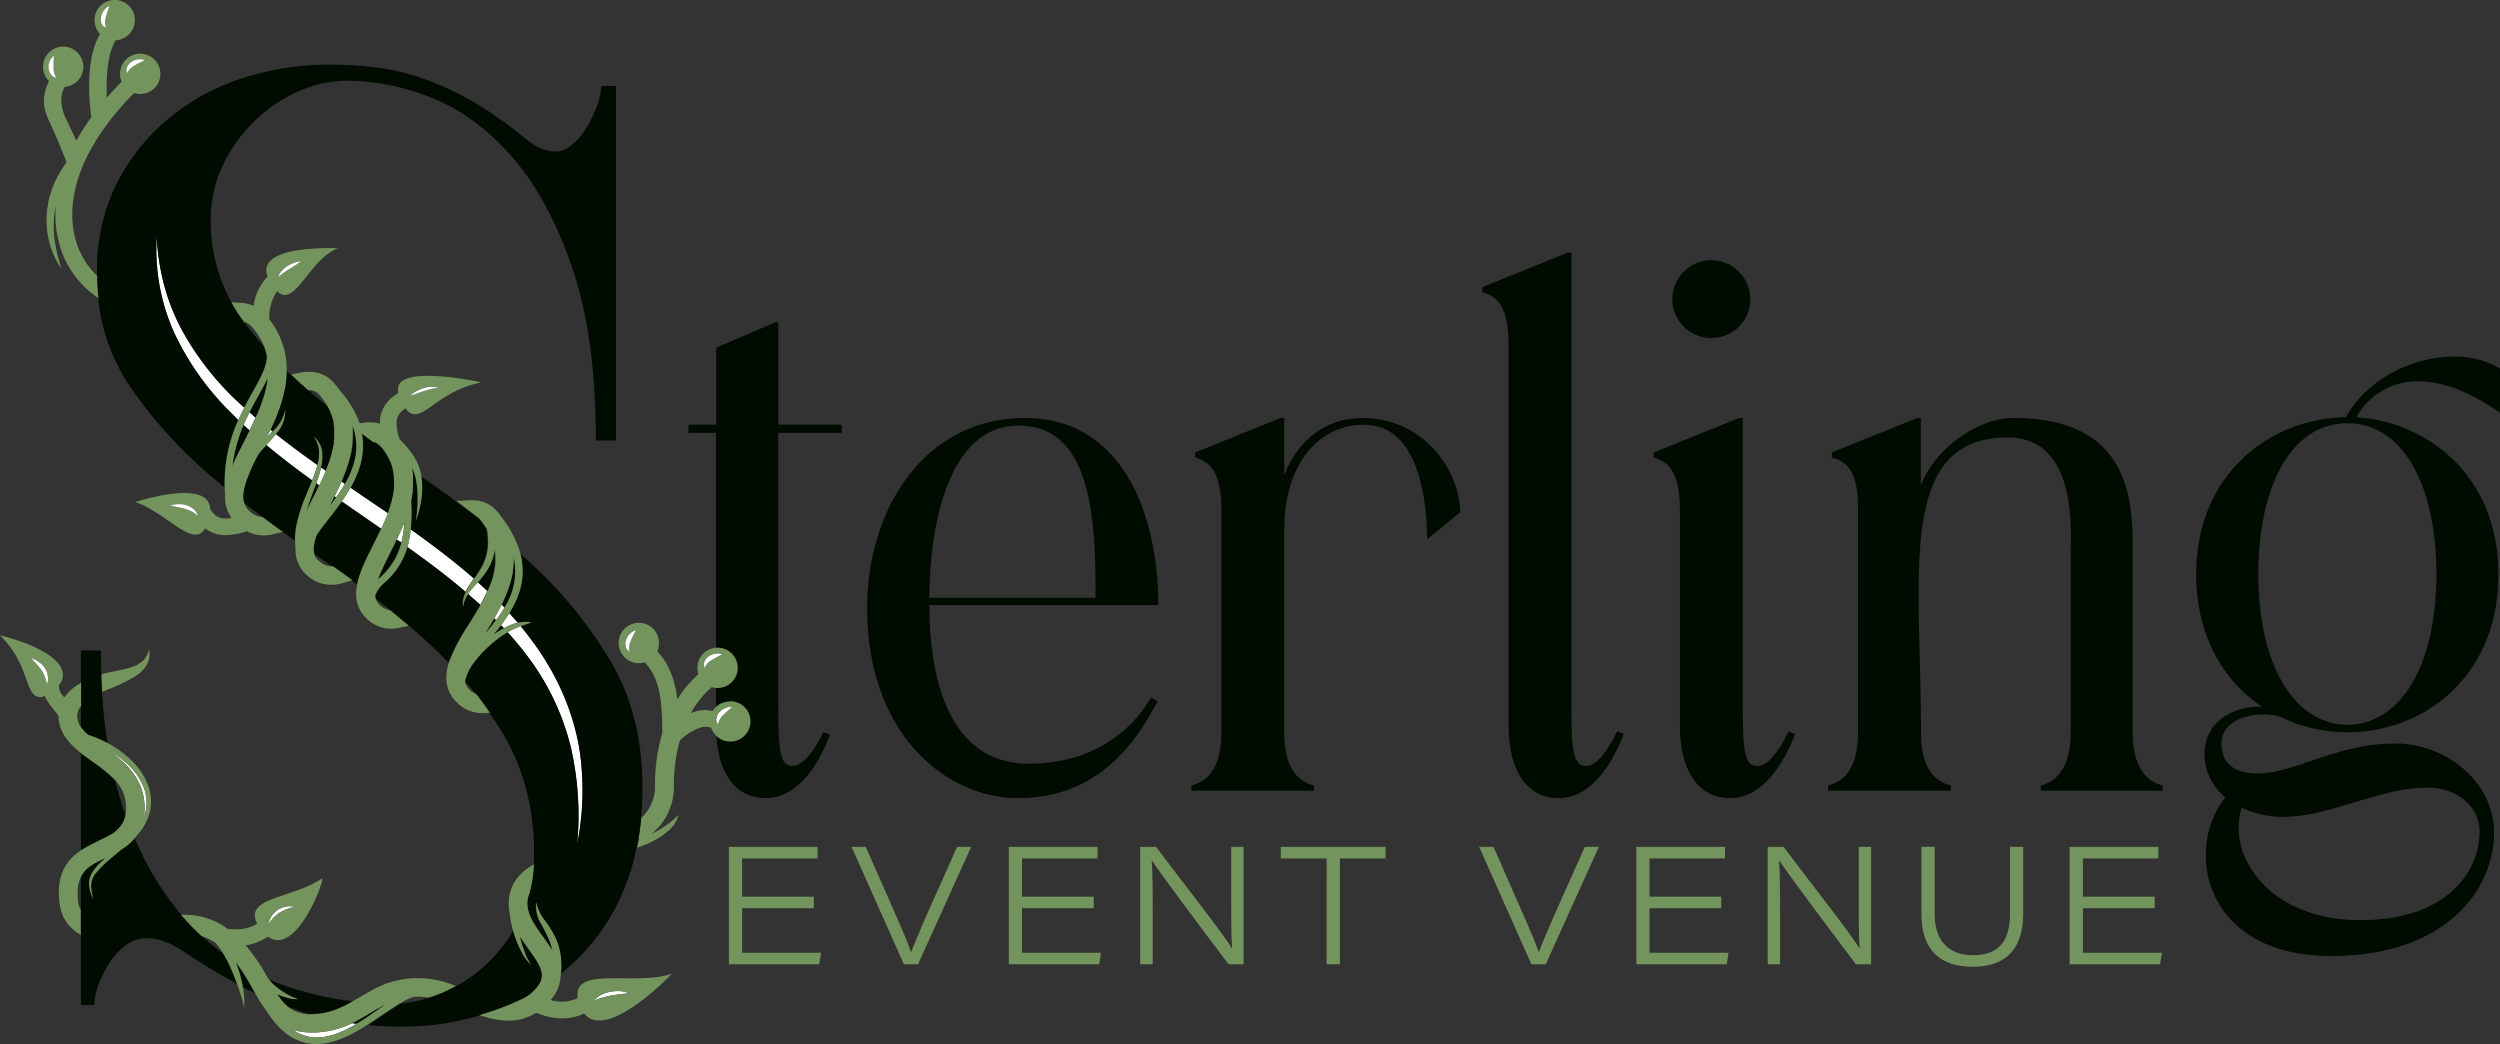 <svg xmlns="http://www.w3.org/2000/svg" viewBox="0 0 606.39 253.31"><rect x="0" y="0" width="606.39" height="253.31" fill="#333333" stroke="none"/><defs><style>.cls-1{fill:#000c00;}.cls-2{fill:#74945d;}.cls-3{fill:#fff;}</style></defs><g id="Layer_2" data-name="Layer 2"><g id="work"><path class="cls-1" d="M185.69,193.59c-7.62,0-12-6.53-12-17.42V105H167v-2h6.72V84.33l14.34-6.17h.72V103H204.2v2H188.77v65.52c0,11.62.37,15.25,3.45,15.25,3.82,0,7.45-8.17,7.45-8.17l1.63.55C199.3,183.79,194.22,193.59,185.69,193.59Z"/><path class="cls-1" d="M247,193.59c-17.79,0-36.67-15.79-36.67-46.1,0-24.14,14-46.1,38.3-46.1,23.78,0,32.31,23.59,32.31,45.37H225.44c0,19.42,5.44,38.48,24.14,38.48,16.51,0,25.59-9.07,29.58-16a6.64,6.64,0,0,1,1.64.91C277.35,176,269,193.59,247,193.59ZM225.44,145h40.29c0-17.24-.36-41.93-18.69-41.75C230,103.2,225.44,127.71,225.44,145Z"/><path class="cls-1" d="M318.73,190.51v1.27H289v-1.27c4.54-1.09,7.26-5.08,7.26-12.89V123.9c0-7.81-1.81-11.8-6.35-12.89v-1.27l20.69-8.35h.91v13.79c3.26-8.35,10-13.79,18.87-13.79,15.43,0,23.78,13.25,23.78,22.87-1.27,1.09-8,6.53-8,6.53,0-6-.9-27.77-15.24-27.77-11.8,0-19.42,10.53-19.42,25.23v49.37C311.47,185.43,314.19,189.42,318.73,190.51Z"/><path class="cls-1" d="M378.07,193.59c-7.62,0-12.16-6.53-12.16-17.6V83.78c0-7.8-1.81-11.79-6.35-12.88V69.63l20.69-8.35h.91V170.36c0,11.8.36,15.43,3.63,15.43,3.63,0,7.44-8.35,7.44-8.35l1.63.54C391.69,183.79,386.6,193.59,378.07,193.59Z"/><path class="cls-1" d="M419.63,193.59c-7.62,0-12.16-6.53-12.16-17.6V123.9c0-7.81-1.81-11.8-6.35-12.89v-1.27l20.69-8.35h.91v69c0,11.8.36,15.43,3.63,15.43,3.63,0,7.44-8.35,7.44-8.35l1.63.54C433.25,183.79,428.17,193.59,419.63,193.59ZM415.28,82a9.44,9.44,0,1,1,9.25-9.44A9.37,9.37,0,0,1,415.28,82Z"/><path class="cls-1" d="M473.17,190.51v1.27H443.41v-1.27c4.53-1.09,7.26-5.08,7.26-12.89V123.35c0-7.8-1.82-11.25-6.36-12.34v-1.27l20.7-8.35h.9v16.33c3.09-8.35,13.25-16.33,22.51-16.33,26.86,0,28.86,18,28.86,30.67v45.56c0,7.81,2.9,11.8,7.26,12.89v1.27H495v-1.27c4.36-1.09,7.26-5.08,7.26-12.89v-43.2c0-5.26,1.82-28.31-15.24-28.31-27.23,0-21.06,33.57-21.06,71.51C465.91,185.43,468.64,189.42,473.17,190.51Z"/><path class="cls-1" d="M565.37,231.89c-30.67,0-35.75-25.77-25.59-38.48a13.67,13.67,0,0,1-5.08-10.53c0-7.26,6.35-11.79,14-11.43-9.25-6.17-16-17.06-16-32.13,0-24.86,18.51-37.93,36.3-38.11,5.27-9.44,16.34-14.7,26.14-14.7a20.76,20.76,0,0,1,11.25,2.9v10.71c-8-5.63-14.52-7.62-19.6-7.62a16.87,16.87,0,0,0-15.25,8.71C588.79,102.3,606,115.36,606,139.32c0,24.87-18.15,38.3-36.66,38.3A36.6,36.6,0,0,1,553,173.81c-4.9-1.45-14.16,0-14.16,6.53,0,5.45,3.81,7.26,8.9,7.26,8.71,0,19.05-7.26,33.21-7.26,12.71,0,24,9.62,24,21.6C604.94,215.92,593.14,231.89,565.37,231.89Zm7.08-8.71c21.42,0,29-12,29-21.6,0-5.08-4.54-10.53-12.7-10.53-11.62,0-23.6,7.08-35,7.08a24.22,24.22,0,0,1-10-2.18C540,207,549.94,223.18,572.45,223.18Zm-3.08-47.37c13.43-.19,21.59-15.07,21.59-36.49s-8-36.66-21.59-36.66-21.6,15.25-21.6,36.66S556.12,175.62,569.37,175.81Z"/><path class="cls-2" d="M197.39,220.29H180v10.8h19.15l-.44,2.8H176.8V205.41h21.51v2.8H180v9.28h17.39Z"/><path class="cls-2" d="M219.24,233.89l-12.68-28.48H210l6.88,15.64c2.56,5.76,3.56,8.32,4.08,9.84h.08c.44-1.32,2-4.88,3.68-8.84l7.44-16.64h3.4l-12.88,28.48Z"/><path class="cls-2" d="M265.29,220.29h-17.4v10.8h19.16l-.44,2.8H244.69V205.41h21.52v2.8H247.89v9.28h17.4Z"/><path class="cls-2" d="M276.56,233.89V205.41h3.84c6,8,16.8,21.72,18.36,24.56h.08c-.24-3.92-.2-8.2-.2-12.8V205.41h3v28.48H298c-4.64-6.08-16.4-21.8-18.56-25.12h-.08c.24,3.68.24,7.72.24,12.76v12.36Z"/><path class="cls-2" d="M321.78,208.21H310.66v-2.8h25.43v2.8H325v25.68h-3.23Z"/><path class="cls-2" d="M371.45,233.89l-12.67-28.48h3.48l6.87,15.64c2.56,5.76,3.56,8.32,4.08,9.84h.08c.44-1.32,2-4.88,3.68-8.84l7.44-16.64h3.4l-12.88,28.48Z"/><path class="cls-2" d="M417.5,220.29H400.1v10.8h19.16l-.44,2.8H396.9V205.41h21.52v2.8H400.1v9.28h17.4Z"/><path class="cls-2" d="M428.77,233.89V205.41h3.84c6,8,16.8,21.72,18.36,24.56h.08c-.24-3.92-.2-8.2-.2-12.8V205.41h3v28.48h-3.68c-4.64-6.08-16.4-21.8-18.56-25.12h-.08c.24,3.68.24,7.72.24,12.76v12.36Z"/><path class="cls-2" d="M469.26,205.41v16.2c0,7.88,4.72,10.08,9.28,10.08,5.64,0,9-2.72,9-10.08v-16.2h3.2v16.08c0,9.44-4.84,13-12.32,13s-12.36-3.76-12.36-12.64V205.41Z"/><path class="cls-2" d="M522.62,220.29h-17.4v10.8h19.16l-.44,2.8H502V205.41h21.52v2.8H505.22v9.28h17.4Z"/><path class="cls-3" d="M95,121.77c-.06.23-.13.46-.2.69C94.9,122.23,95,122,95,121.77Z"/><path class="cls-3" d="M95.4,120.2c0,.19-.09.38-.13.57C95.31,120.58,95.37,120.39,95.4,120.2Z"/><path class="cls-3" d="M122.38,147.39c-.24-.25-.47-.5-.71-.74-.56,1.13-1.16,2.23-1.78,3.3l.44.45A30.68,30.68,0,0,0,122.38,147.39Z"/><path class="cls-3" d="M23.86,72.17c-.05-.44-.09-.88-.13-1.32-.06-.78-.11-1.58-.15-2.38,0,.8.09,1.6.15,2.38C23.77,71.29,23.81,71.73,23.86,72.17Z"/><path class="cls-3" d="M44.06,79.94a51.63,51.63,0,0,1-4.27-10.86A57.67,57.67,0,0,1,38,57.42a51.15,51.15,0,0,0,.73,11.9A50.3,50.3,0,0,0,42.31,80.8a67.59,67.59,0,0,0,14,19.58c.5.5,1,1,1.52,1.48.46-1,.94-2,1.43-3-.26-.24-.53-.47-.78-.71A69.62,69.62,0,0,1,44.06,79.94Z"/><path class="cls-3" d="M62,101.3,60.52,100c-.5,1-1,2-1.44,3.07.48.44,1,.89,1.44,1.33C61,103.39,61.52,102.35,62,101.3Z"/><path class="cls-3" d="M94.12,124.52,85,118.32c-.65,1.14-1.37,2.24-2.1,3.28,3.21,2.22,6.43,4.43,9.61,6.65C93.11,127,93.65,125.77,94.12,124.52Z"/><path class="cls-3" d="M97.33,131.62a25,25,0,0,0,.7-4.38l-.13-.09c-.52,1.28-1.09,2.53-1.67,3.74l0,0Z"/><path class="cls-3" d="M124.65,135.2c0,.11,0,.22,0,.33v-.33Z"/><path class="cls-3" d="M92.24,139.14c.32-.76.69-1.57,1.1-2.43C92.93,137.57,92.56,138.38,92.24,139.14Z"/><path class="cls-3" d="M81.16,120.39l.37.26c.75-1.05,1.47-2.14,2.12-3.26l-.83-.56C82.29,118.05,81.73,119.24,81.16,120.39Z"/><path class="cls-3" d="M92.5,128.29c-.58,1.23-1.19,2.45-1.8,3.67C91.31,130.74,91.92,129.52,92.5,128.29Z"/><path class="cls-3" d="M94.55,123.35l-.27.75Z"/><path class="cls-3" d="M120,133.52a14.56,14.56,0,0,1,.15,1.85A14.56,14.56,0,0,0,120,133.52Z"/><path class="cls-3" d="M122.22,152.37c.24-.13.48-.26.73-.38.46-.21.94-.39,1.4-.59a12.17,12.17,0,0,1,1.3-.4c-.68-.79-1.37-1.57-2.08-2.34-.64,1-1.33,2-2.06,3C121.75,151.88,122,152.12,122.22,152.37Z"/><path class="cls-3" d="M118.23,143.28q-1.14-1.08-2.31-2.13l-1.26,1.44a13.16,13.16,0,0,0-1.15,1.46c1,.87,2,1.75,3,2.64C117.14,145.56,117.72,144.42,118.23,143.28Z"/><path class="cls-3" d="M120.09,136.51a17.29,17.29,0,0,1-.25,1.88A17.29,17.29,0,0,0,120.09,136.51Z"/><polygon class="cls-3" points="118.85 172.93 118.73 172.76 118.85 172.93 118.85 172.93"/><path class="cls-3" d="M118.73,172.76c-1-1.47-2.09-2.95-3.21-4.39l0,0,0,0C116.64,169.81,117.72,171.29,118.73,172.76Z"/><path class="cls-3" d="M123.09,153.34a80.07,80.07,0,0,1,5.76,7.1,60.13,60.13,0,0,1,9.64,21A74,74,0,0,1,140,204.84a66.39,66.39,0,0,0,.45-23.82,59.25,59.25,0,0,0-3.33-11.62,62.38,62.38,0,0,0-5.66-10.72,71.62,71.62,0,0,0-5.09-6.86,26.57,26.57,0,0,0-2.83,1.27Z"/><path class="cls-3" d="M66.87,105.29c-.72.93-1.51,1.8-2.28,2.65,3.6,3,7.33,5.85,11.12,8.58A32.81,32.81,0,0,0,76.94,113c0-.07,0-.13,0-.2l-.13-.09Q71.74,109.13,66.87,105.29Z"/><path class="cls-3" d="M65.57,104.26c-.29.63-.59,1.25-.89,1.87.48-.48.94-1,1.4-1.46l-.51-.4Z"/><path class="cls-3" d="M98.81,132.67c4.86,3.46,9.61,7,14.1,10.86l0,0a15.26,15.26,0,0,1,.89-1.58c.38-.57.77-1.12,1.15-1.66-4.91-4.28-10.1-8.18-15.36-11.94A24.61,24.61,0,0,1,98.81,132.67Z"/><path class="cls-3" d="M76.72,117.25l.73.53c.57-1.17,1.11-2.35,1.61-3.55l-1.18-.82A32.77,32.77,0,0,1,76.72,117.25Z"/><path class="cls-3" d="M91,144.69a2.4,2.4,0,0,1,0-.28h0A2.4,2.4,0,0,0,91,144.69Z"/><path class="cls-3" d="M74.8,94.79c-1.38-1.2-2.75-2.45-4-3.68,1.29,1.23,2.64,2.46,4,3.67Z"/><path class="cls-3" d="M24.63,164.41v0c0,.8.07,1.59.11,2.37,0-.78-.08-1.57-.11-2.37Z"/><path class="cls-3" d="M24.77,186.39l-.15-.12-.39-.29c.26.19.51.38.75.58Z"/><path class="cls-3" d="M26.13,187.5l-.45-.38.69.59Z"/><path class="cls-3" d="M34.9,198.2c.12-.31.22-.62.31-.94a10.07,10.07,0,0,0-.3-6.14,14.87,14.87,0,0,0-3.42-5.24,21.58,21.58,0,0,0-4.83-3.66c4.1,3,8.41,7,8.41,13.75A14.13,14.13,0,0,1,34.9,198.2Z"/><path class="cls-3" d="M75.67,250.44a15.6,15.6,0,0,1-4.64-.65,10.28,10.28,0,0,0,3.48,1.58c4,.94,8.07-.71,12-3.05l-1.13-.13A21.67,21.67,0,0,1,75.67,250.44Z"/><path class="cls-2" d="M24.63,164.45c0,.8.07,1.59.11,2.37,0,.32,0,.64.05,1l1.47-.63A39.5,39.5,0,0,0,32.87,164a8.22,8.22,0,0,0,2.77-2.82,5.18,5.18,0,0,0,.52-3.72,5.31,5.31,0,0,1-1.6,2.9,7.81,7.81,0,0,1-2.77,1.49c-2.07.67-4.36,1-6.72,1.55l-.47.12,0,.88Z"/><path class="cls-2" d="M177,170.15a4.88,4.88,0,0,0-4.14,2.31l-1.06-.18a8,8,0,0,0-4.25.73,22.08,22.08,0,0,1,5.1-6.34,5,5,0,0,0,1.4.2,4.89,4.89,0,1,0-4.89-4.89,4.71,4.71,0,0,0,.26,1.55,26,26,0,0,0-5.12,6.12c-.63-5.13-2.13-8.67-4.88-11.68a4.8,4.8,0,0,0,.42-2,4.89,4.89,0,1,0-4.89,4.88,4.8,4.8,0,0,0,1.43-.21c3.55,3.82,4.22,8.66,4.27,17.15a44.5,44.5,0,0,0-1.78,12.78,10.25,10.25,0,0,1-3.13,7.65l-.21.2h0c0,.06,0,.11,0,.16v0c0,.48-.09,1-.14,1.42-.12,1-.26,2-.42,3,0,.07,0,.13,0,.2-.06.38-.12.76-.19,1.13l0,.17c-.07.36-.16.71-.23,1.07l.49-.14a22.33,22.33,0,0,0,3.89-1.69,16.46,16.46,0,0,0,3.46-2.48,7.39,7.39,0,0,0,2.19-3.63,18.86,18.86,0,0,1-3.06,2.59,22.8,22.8,0,0,1-3.39,2l-.12.05a14.54,14.54,0,0,0,5.44-11.73,39.42,39.42,0,0,1,1.46-10.94,13,13,0,0,1,5-3.13,4.28,4.28,0,0,1,2.22-.06l.36.08a4.89,4.89,0,1,0,4.64-6.4Zm-6.08-9.81a3,3,0,0,1,1.14-1.24,3.83,3.83,0,0,1,1.51-.55,2.89,2.89,0,0,1,1.59.18l-1.32.68c-.41.22-.8.43-1.17.66a4.35,4.35,0,0,0-1.8,1.91A1.93,1.93,0,0,1,170.93,160.34Zm-17.38-6.17c-.2.42-.39.82-.55,1.22a4.35,4.35,0,0,0-.34,2.6,1.91,1.91,0,0,1-.92-1.36,3,3,0,0,1,.19-1.67,3.75,3.75,0,0,1,.91-1.33,2.82,2.82,0,0,1,1.38-.79Zm22.84,18.35a12.35,12.35,0,0,0-1,.93,4.16,4.16,0,0,0-1.28,2.29,1.9,1.9,0,0,1-.35-1.61,2.93,2.93,0,0,1,.79-1.48,3.86,3.86,0,0,1,1.34-.9,2.84,2.84,0,0,1,1.58-.21Z"/><path class="cls-1" d="M67.76,239.92a20.41,20.41,0,0,0,2.15,1.34,14,14,0,0,0,2.39,1,8.61,8.61,0,0,1-2.66-.31,12.57,12.57,0,0,1-2.42-.89.83.83,0,0,0,.08.12c.16.25.32.49.49.72a11.37,11.37,0,0,0,2.11,2.29c1.22.45,2.45.91,3.74,1.35.4.14.81.26,1.21.38h0c.26,0,.52,0,.79,0a17.12,17.12,0,0,0,7.18-1.54,5.45,5.45,0,0,0,.55-.25c.19-.08.37-.18.55-.27.6-.3,1.19-.62,1.78-1h0a74.34,74.34,0,0,1-18.25-4.37c-.72-.27-1.42-.57-2.12-.87a7.57,7.57,0,0,0,.53.62A14.47,14.47,0,0,0,67.76,239.92Z"/><path class="cls-1" d="M116.55,246.14l1.71-.55.65-.21c1.19-.37,2.35-.8,3.5-1.24,1-.37,1.88-.77,2.8-1.19h0l.71-.34h0c.6-.28,1.2-.57,1.78-.87l.34-.22.34-.25.45-.37.1-.08c.18-.16.36-.33.57-.54,3.24-3.23,2.25-5.27-1.38-10.26l0,0c-.65-.91-1.33-1.88-2-2.89a30.38,30.38,0,0,0,1,3.31,13.09,13.09,0,0,0,1.79,3.61,10.76,10.76,0,0,1-2.46-3.32,26.4,26.4,0,0,1-1.61-3.84c-.12-.38-.24-.76-.35-1.14a37.26,37.26,0,0,1-6,7.66,36.64,36.64,0,0,1-7.84,5.78l-.15.08h0c-.41.22-.82.44-1.24.64-.7.34-1.4.66-2.12,1-.36.15-.72.28-1.08.42-.61.23-1.22.44-1.82.63l-.28.08a31.6,31.6,0,0,1-6.77,1.35c-1.3.79-2.7,1.75-4.14,2.75-1.19.82-2.43,1.69-3.73,2.52,2.71.23,5.56.36,8.57.36a64.49,64.49,0,0,0,18.49-2.74h0l.22-.07Z"/><path class="cls-1" d="M93.34,243.75l-.22.1-.94.51-.37.21L91,245l-1.22.72-.73.43-.73.43c-.58.33-1.18.67-1.79,1-.37.21-.75.4-1.14.58l1.13.13c1.89-1.12,3.74-2.4,5.51-3.63l1.46-1Z"/><path class="cls-1" d="M21.6,205.1l.12-.07.93-.47.13-.07,1-.5.88-.43c.42-.2.82-.4,1.21-.61l.32-.17a8.4,8.4,0,0,0,3.57-3.19c.1-.2.2-.41.29-.63a7.27,7.27,0,0,0,.37-1.36h0c-.15-.4-.3-.79-.44-1.2-.77-2.26-1.44-4.65-2.05-7.1a16,16,0,0,0-1.15-1.18l-.44-.4-.69-.59-.22-.18c-.15-.13-.32-.26-.48-.38s-.49-.39-.75-.58-.59-.45-.9-.66l-1-.71,0,0-.74-.54-.74-.54c-.41-.3-.8-.6-1.19-.9h0v23.66h0A18.7,18.7,0,0,1,21.6,205.1Z"/><path class="cls-1" d="M60.82,239l-.48-.84-.38-.64c-.38-.64-.79-1.29-1.22-1.94l-.49-.72,0,0-.47-.66c-.16-.21-.32-.42-.49-.62a31.29,31.29,0,0,1,1.57,5.33c0,.19.06.38.1.57.95.49,1.93,1,2.95,1.44l-.43-.77Z"/><path class="cls-1" d="M54.2,231.35A56.7,56.7,0,0,1,48.92,227l-.23-.21c-.48-.44-.95-.89-1.41-1.36-.74-.74-1.47-1.5-2.18-2.29l-.17-.19-.9-1-.11-.13a71.72,71.72,0,0,1-11.24-18.51,13.46,13.46,0,0,1-3.3,2.8c-.59.48-1.18,1-1.75,1.48A30.57,30.57,0,0,0,23,212.06a5.07,5.07,0,0,0-.91,2.91,12.26,12.26,0,0,0,.58,3.18A9.52,9.52,0,0,1,21.64,215a5,5,0,0,1,.07-1.73,5.88,5.88,0,0,1,.66-1.62,11.89,11.89,0,0,1,2.18-2.59c.36-.35.74-.68,1.11-1l-.66.32c-.49.24-1,.47-1.41.71A12.41,12.41,0,0,0,21,210.81a6.17,6.17,0,0,0-1.14,1.31,3,3,0,0,0-.23.38v31.26h3.25A14.51,14.51,0,0,1,24,238.57a27.8,27.8,0,0,1,2.76-5.35,15.49,15.49,0,0,1,3.89-4.05,8.25,8.25,0,0,1,4.87-1.62c2.81,0,5.88,1.13,9.24,3.4s7.35,4.7,12,7.29l.73.4c-.56-1.56-1.18-3.1-1.87-4.59Q55,232.66,54.2,231.35Z"/><path class="cls-1" d="M74.23,120.1c.49-1.2,1-2.38,1.48-3.58-3.79-2.73-7.52-5.57-11.12-8.58-.32.36-.64.71-1,1.07l-1,1.2-.39.78c-.34.7-.66,1.37-1,2-.39.83-.73,1.62-1,2.38-.09.22-.18.44-.26.66a15.46,15.46,0,0,0-.94,3.5c0,.22,0,.44-.05.65a5.26,5.26,0,0,0,.21,1.76q2.13,1.68,4.33,3.35c1.63,1.23,3.28,2.46,5,3.67,1,.72,2,1.43,3,2.14a18.35,18.35,0,0,1,.32-3.56A38.87,38.87,0,0,1,74.23,120.1Z"/><path class="cls-1" d="M75.51,120.6c-.4,1.14-.8,2.28-1.15,3.42.51-1.08,1.06-2.16,1.62-3.27h0c.49-1,1-2,1.47-3h0l-.73-.53C76.33,118.38,75.9,119.49,75.51,120.6Z"/><path class="cls-1" d="M69.43,92c-.06.53-.13,1-.22,1.58a.07.07,0,0,1,0,0c-.09.55-.21,1.09-.34,1.64l-.09.39c-.13.52-.27,1-.42,1.54a.14.14,0,0,0,0,.07c-.17.54-.35,1.08-.54,1.61l-.12.35c-.19.51-.38,1-.58,1.52l0,.06c-.22.54-.44,1.07-.67,1.6-.05.1-.09.19-.13.29-.23.51-.46,1-.7,1.53h0l.51.4.5-.51a9.29,9.29,0,0,0,2.53-4.76,7.84,7.84,0,0,1-1.81,5.33l-.43.56q4.86,3.84,10,7.41l.13.09a10.91,10.91,0,0,0,.4-3.44,6.35,6.35,0,0,0-1.32-3.43,5.58,5.58,0,0,1,2,3.33,10.23,10.23,0,0,1-.18,4,1.21,1.21,0,0,1-.05.18l1.18.82h0l.27-.69c.07-.17.13-.35.2-.53l.24-.64.3-.91c.07-.21.13-.42.2-.64s.14-.49.2-.74.09-.35.14-.52.13-.6.19-.91l.09-.43c.06-.35.11-.7.15-1,0-.14,0-.29,0-.43,0-.31,0-.62.07-.92,0-.11,0-.22,0-.33,0-.4,0-.8,0-1.19l0-.34q0-.48-.12-1c0-.11,0-.22,0-.33a10.56,10.56,0,0,0-.28-1.21c0-.07,0-.14-.07-.22-.1-.34-.22-.68-.35-1l-.13-.33c-.18-.4-.36-.8-.58-1.2h0c-.39-.3-.79-.61-1.17-.92-1.21-1-2.38-2-3.53-3h0l0,0h0c-1.39-1.21-2.74-2.44-4-3.67L70.62,91l-1.05-1h0c0,.56,0,1.11-.1,1.66C69.46,91.75,69.44,91.89,69.43,92Z"/><path class="cls-1" d="M62,101.26c.18-.39.35-.79.51-1.18l.18-.43c.12-.3.24-.59.35-.88l.18-.45c.14-.37.27-.75.4-1.13l.06-.16c.14-.42.27-.84.4-1.26l.11-.41q.14-.47.24-.93c0-.14.07-.27.1-.41.09-.41.17-.82.24-1.22,0,0,0-.06,0-.08,0-.32.09-.64.13-1-.62,1.28-1.36,2.63-2.16,4.07s-1.51,2.7-2.25,4.18L62,101.3Z"/><path class="cls-1" d="M60.52,104.42h0c-.49-.44-1-.89-1.44-1.33A35.5,35.5,0,0,0,56.39,113c.64-1.5,1.38-3,2.16-4.61.25-.5.51-1,.76-1.51C59.71,106.05,60.12,105.24,60.52,104.42Z"/><path class="cls-1" d="M56.27,100.38a67.59,67.59,0,0,1-14-19.58,50.3,50.3,0,0,1-3.59-11.48A51.15,51.15,0,0,1,38,57.42a57.67,57.67,0,0,0,1.8,11.66,51.63,51.63,0,0,0,4.27,10.86A69.62,69.62,0,0,0,58.44,98.15c.25.24.52.47.78.71.7-1.38,1.41-2.66,2.08-3.84,2-3.51,3.5-6.29,3.41-8.78,0-.14-.06-.29-.1-.44s-.06-.25-.1-.37c-.12-.43-.25-.85-.41-1.27,0,0,0,0,0,0-1.74-2-3.37-4-4.86-6h0l-.33-.45c-.51-.71-1-1.43-1.47-2.15s-.9-1.47-1.31-2.22a40.46,40.46,0,0,1-5-20A30.36,30.36,0,0,1,53.86,40.5,37.06,37.06,0,0,1,72,22.33a29.68,29.68,0,0,1,12.48-2.75,55.51,55.51,0,0,1,20,4.05Q115,27.7,123.93,37.74T138.7,64.67q5.84,16.88,5.84,42.18h4.87v-86h-3.57a14.5,14.5,0,0,1-1,4.7,28.38,28.38,0,0,1-2.43,5.2A16.71,16.71,0,0,1,138.86,35a6.4,6.4,0,0,1-4.06,1.78c-2.38,0-4.86-1.08-7.46-3.25a115.32,115.32,0,0,0-10-7.3,73.22,73.22,0,0,0-15.09-7.29Q93.28,15.69,80,15.69a67.87,67.87,0,0,0-21.58,3.4,53.66,53.66,0,0,0-18,10.05A49.5,49.5,0,0,0,28.07,45,46.87,46.87,0,0,0,23.53,66c0,.32,0,.64,0,1v.17c0,.46,0,.92,0,1.38,0,.8.09,1.6.15,2.38,0,.44.08.88.13,1.32,0,0,0,.11,0,.16a46.12,46.12,0,0,0,7.43,20.9,108.84,108.84,0,0,0,19.63,21.89c1.17,1,2.37,2,3.56,3a37.08,37.08,0,0,1,3.29-16.27C57.28,101.37,56.77,100.88,56.27,100.38Z"/><path class="cls-1" d="M90.69,132h0c.61-1.22,1.22-2.44,1.8-3.67l0,0c-3.18-2.22-6.4-4.43-9.61-6.65-1,1.44-2.08,2.79-3,4-1.24,1.58-2.29,2.94-3.06,4.13q-.19.54-.33,1.05l-.09.35a9.76,9.76,0,0,0-.21,1,6.53,6.53,0,0,0-.07,1.23,4.09,4.09,0,0,0,.15,1l.32.21q2.07,1.38,4.09,2.81,2.37,1.66,4.7,3.39l1.34,1a20.4,20.4,0,0,1,1.07-3.55C88.55,136.2,89.61,134.11,90.69,132Z"/><path class="cls-1" d="M80,122.68c.51-.66,1-1.34,1.51-2l-.37-.26C80.78,121.17,80.39,121.94,80,122.68Z"/><path class="cls-1" d="M94.28,124.1l.27-.75c.1-.3.19-.59.28-.89s.14-.46.2-.69.17-.66.24-1c0-.19.1-.38.13-.57a14.36,14.36,0,0,0,.24-1.58v-.08c0-.3,0-.59.07-.89v-.07c0-.32,0-.64,0-1h0c0-.3,0-.59-.06-.89a1.1,1.1,0,0,0,0-.18c0-.27-.06-.53-.11-.8,0,0,0-.07,0-.11-.06-.3-.12-.6-.2-.9,0,0,0-.11,0-.16-.06-.24-.14-.48-.22-.72a2.25,2.25,0,0,0-.08-.24c-.09-.25-.19-.51-.3-.77,0,0,0-.07-.05-.1-.13-.29-.27-.58-.42-.86l-.13-.23c-.12-.21-.25-.43-.39-.65l-.16-.25c-.18-.28-.38-.56-.6-.85h0l-2.35-1.72h0c-.93-.68-1.85-1.37-2.77-2.06.92,4.92-.58,9.34-2.79,13.2l9.11,6.2Z"/><path class="cls-1" d="M85.61,103.46c0,.33,0,.66.06,1h0c0,.48,0,1,0,1.45,0,.14,0,.29,0,.43,0,.36,0,.71-.09,1.06,0,.14,0,.29,0,.43-.06.42-.12.85-.2,1.26l0,.17c-.09.49-.2,1-.32,1.46,0,.09,0,.17-.07.25-.1.41-.22.82-.34,1.22l-.09.29q-.21.68-.45,1.35v0q-.54,1.52-1.17,3l.83.56c2.38-4.11,3.75-8.7,2.06-13.87Z"/><path class="cls-1" d="M97.33,131.62l-1.08-.77,0,0-.74,1.5-.06.13L94.69,134l-.47.94c-.31.62-.6,1.22-.88,1.79-.41.86-.78,1.67-1.1,2.43-.2.48-.38.94-.54,1.39l.53-.53A16.48,16.48,0,0,0,97.33,131.62Z"/><path class="cls-1" d="M113.52,151.66c.51-.82,1-1.64,1.52-2.46v0c.5-.82,1-1.65,1.45-2.49h0c-1-.89-2-1.77-3-2.64a7.6,7.6,0,0,0-1.28,3.16,6.33,6.33,0,0,1,.32-2.75,7.33,7.33,0,0,1,.39-.91l0,0c-4.49-3.84-9.24-7.4-14.1-10.86a17.89,17.89,0,0,1-5.4,8.53A8.18,8.18,0,0,0,91,144.41a2.4,2.4,0,0,0,0,.28,3.56,3.56,0,0,0,.1.47q1.8,1.4,3.56,2.83c1.54,1.24,3,2.51,4.55,3.79,1,.86,2,1.73,3,2.6q3.43,3.06,6.55,6.33a46.31,46.31,0,0,1,4.77-9.05Z"/><path class="cls-1" d="M98.06,126.75c0,.14-.1.27-.16.4l.13.09Z"/><path class="cls-1" d="M118.64,142.33v0c.26-.64.49-1.29.69-1.93v0c.09-.3.17-.6.25-.9l0-.13c.07-.29.14-.57.2-.86,0,0,0-.05,0-.07a17.29,17.29,0,0,0,.25-1.88c0-.06,0-.12,0-.19,0-.25,0-.5,0-.75,0-.06,0-.13,0-.2a14.56,14.56,0,0,0-.15-1.85c0-.06,0-.13,0-.2a12.76,12.76,0,0,1-1.83,5,20.2,20.2,0,0,1-2.19,2.86q1.17,1,2.31,2.13Z"/><path class="cls-1" d="M102.14,121.13a29.31,29.31,0,0,1-1.3,5.18c.07-.89.23-1.76.27-2.64l.11-1.31,0-1.31a20,20,0,0,0-.48-5.09,10.91,10.91,0,0,0-.6-1.86l-.22-.16c.09.52.15,1,.19,1.56,0,.16,0,.31,0,.47,0,.37,0,.74,0,1.1,0,.17,0,.34,0,.51,0,.39,0,.78-.07,1.16,0,.13,0,.25,0,.38,0,.52-.13,1-.22,1.54l0,.14c0,.26-.1.51-.15.76h0a41.63,41.63,0,0,1-.1,6.81c5.26,3.76,10.45,7.66,15.36,11.94a26.61,26.61,0,0,0,1.82-2.79,12.54,12.54,0,0,0,1.46-4.82l.06-1.27-.08-1.28a8.08,8.08,0,0,0-.14-1.29l-.08-.5v0c-.18-.3-.38-.61-.6-.92h0l-.09-.13-.2-.28a7.36,7.36,0,0,0-1-1.26l-.13-.11q-2.6-2.06-5.26-4l-.17-.12h0c-2.31-1.73-4.68-3.42-7.08-5.07l-1.38-1c0,.07,0,.15,0,.22A18.77,18.77,0,0,1,102.14,121.13Z"/><path class="cls-1" d="M119.89,150c-.76,1.33-1.55,2.61-2.32,3.84.94-1.09,1.88-2.21,2.76-3.39Z"/><path class="cls-1" d="M124.66,135.24v.53c0,.39,0,.78-.06,1.16a1.27,1.27,0,0,1,0,.2c0,.42-.09.83-.15,1.24,0,.11,0,.21,0,.32-.07.41-.15.81-.24,1.21a1.05,1.05,0,0,1-.05.19c-.08.36-.17.71-.27,1.07,0,.11-.06.22-.1.33-.11.37-.23.75-.36,1.12,0,.12-.09.24-.13.37-.11.3-.22.6-.34.9-.05.11-.09.23-.14.34-.13.34-.28.67-.43,1-.06.15-.13.29-.2.44-.15.33-.3.66-.46,1h0c.24.24.47.49.71.74A16.08,16.08,0,0,0,124.66,135.24Z"/><path class="cls-1" d="M119.7,153.89a23.09,23.09,0,0,1,2.52-1.52c-.23-.25-.47-.49-.71-.74C120.92,152.41,120.31,153.16,119.7,153.89Z"/><path class="cls-1" d="M154.73,204.43c.07-.37.13-.75.19-1.13,0-.07,0-.13,0-.2.16-1,.3-2,.42-3,.05-.47.1-.94.14-1.42v0c0-.05,0-.1,0-.16h0q.36-3.63.36-7.57,0-17.52-7.79-30.66a104.5,104.5,0,0,0-19.47-23.84c-.81-.76-1.66-1.48-2.49-2.22,1.52,5.64-.05,10.41-2.58,14.5.71.77,1.4,1.55,2.08,2.34l.17,0a10,10,0,0,1,1.53-.18,7.71,7.71,0,0,1,1.53.17c-.89.27-1.73.55-2.54.87a71.62,71.62,0,0,1,5.09,6.86,62.38,62.38,0,0,1,5.66,10.72A59.25,59.25,0,0,1,140.42,181a66.39,66.39,0,0,1-.45,23.82,74,74,0,0,0-1.48-23.42,60.13,60.13,0,0,0-9.64-21,80.07,80.07,0,0,0-5.76-7.1,25.32,25.32,0,0,0-4.25,3.11,27.57,27.57,0,0,0-3.89,4.2,11.36,11.36,0,0,0-2.18,4.55c.85,1,1.68,2,2.48,3h0a.72.72,0,0,0,.2.09h0l0,0c1.12,1.44,2.2,2.92,3.21,4.39l.12.17h0l-.14,0c1.1,1.57,2.14,3.16,3.12,4.79q7.79,12.82,7.78,29.36c0,.83,0,1.65-.09,2.45a.76.76,0,0,1,0,.15h0a.34.34,0,0,1,0,.1c0,.39-.06.77-.1,1.15-.1,1-.23,2.09-.42,3.1-.09.52-.21,1-.33,1.56,0,.14-.06.29-.1.43h0v0l0,.12c0,.08-.05.18-.07.28s0,0,0,0h0a1.46,1.46,0,0,0-.05.2c-.15.53-.29,1-.47,1.56-.42,3.23,1.66,6.1,3.85,9.12l.34.48,0,0c.23.31.46.63.68,1,.39.54.77,1.11,1.12,1.68a14.65,14.65,0,0,0-.71-2.4,43.62,43.62,0,0,0-2.17-4.32,7.83,7.83,0,0,1-1-4.93,10.82,10.82,0,0,0,2,4.31,26.87,26.87,0,0,1,2.66,4.28,15.56,15.56,0,0,1,1.33,5,18.71,18.71,0,0,1,0,3.89c.5-.4,1-.8,1.51-1.22a50.39,50.39,0,0,0,13.31-18,52.87,52.87,0,0,0,3.6-11.49c.07-.36.16-.71.23-1.07Z"/><path class="cls-1" d="M19.63,176.37c.14.2.29.39.45.58a10.38,10.38,0,0,0,.87.9l0,0,0,0,.39.35h0a27.61,27.61,0,0,1,4.73,2c-.61-3.89-1.05-8-1.33-12.23,0,0,0-.09,0-.13l-.06-1.06c0-.78-.08-1.57-.11-2.37v0l0-.88v-.27c-.07-1.8-.1-3.62-.1-5.48H19.63v18.59Z"/><path class="cls-2" d="M94.07,147.89A4.17,4.17,0,0,1,92.4,147a3.8,3.8,0,0,1-1.08-1.32,2.27,2.27,0,0,1-.2-.55,3.56,3.56,0,0,1-.1-.47,2.4,2.4,0,0,1,0-.28h0a8.18,8.18,0,0,1,2.42-3.21,17.89,17.89,0,0,0,5.4-8.53,24.61,24.61,0,0,0,.81-4.3,41.63,41.63,0,0,0,.1-6.81h0c0-.25.11-.5.15-.76l0-.14c.09-.51.17-1,.22-1.54,0-.13,0-.25,0-.38,0-.38.06-.77.07-1.16,0-.17,0-.34,0-.51,0-.36,0-.73,0-1.1,0-.16,0-.31,0-.47,0-.52-.1-1-.19-1.56,0-.21-.08-.42-.12-.63.12.26.24.52.34.79a10.91,10.91,0,0,1,.6,1.86,20,20,0,0,1,.48,5.09l0,1.31-.11,1.31c0,.88-.2,1.75-.27,2.64a29.31,29.31,0,0,0,1.3-5.18,18.77,18.77,0,0,0,0-5.45c0-.07,0-.15,0-.22a13.33,13.33,0,0,0-2-5,23.83,23.83,0,0,0-3.29-3.87c-1.16-3.71-1-5.56.73-7a3.44,3.44,0,0,1,.36-.28l.33-.24c3.67,4.85,6.86-4,18.42-6.29,0,0-22-4.9-20.14,2.49l-.74.58-.22.16a7.85,7.85,0,0,0-3.52,6.79,8.12,8.12,0,0,0-2-.33,9.55,9.55,0,0,0-2.07.12l-.84.12a23.87,23.87,0,0,0-4.76-7.9c-.43-.61-.89-1.22-1.39-1.8a7.79,7.79,0,0,0-5.77-2.78,9.37,9.37,0,0,0-2.29.16l-1.07.2a9.38,9.38,0,0,0-1.29.33l.14.13c1.29,1.23,2.66,2.48,4,3.68l0,0h0c.12-.11.6-.08.6-.08A3.37,3.37,0,0,1,77.65,96a14.68,14.68,0,0,1,1.51,2.06c.13.21.26.42.37.63h0c.22.4.4.8.58,1.2l.13.33c.13.34.25.68.35,1,0,.08,0,.15.07.22a10.56,10.56,0,0,1,.28,1.21c0,.11,0,.22,0,.33q.08.48.12,1l0,.34c0,.39,0,.79,0,1.19,0,.11,0,.22,0,.33,0,.3,0,.61-.07.92,0,.14,0,.29,0,.43,0,.34-.09.69-.15,1l-.09.43c-.06.31-.12.61-.19.91s-.09.35-.14.52-.13.5-.2.74-.13.43-.2.64l-.3.91-.24.64c-.07.18-.13.36-.2.53l-.27.69h0c-.5,1.2-1,2.38-1.61,3.55h0c-.48,1-1,2-1.47,3h0c-.56,1.11-1.11,2.19-1.62,3.27.35-1.14.75-2.28,1.15-3.42s.82-2.22,1.21-3.35a32.77,32.77,0,0,0,1.16-3.84,1.21,1.21,0,0,0,.05-.18,10.23,10.23,0,0,0,.18-4,5.58,5.58,0,0,0-2-3.33,6.35,6.35,0,0,1,1.32,3.43,10.91,10.91,0,0,1-.4,3.44c0,.07,0,.13,0,.2a32.81,32.81,0,0,1-1.23,3.53c-.47,1.2-1,2.38-1.48,3.58a38.87,38.87,0,0,0-2.38,7.46,18.35,18.35,0,0,0-.32,3.56,15.81,15.81,0,0,0,.1,1.69c0,.28,0,.56,0,.84a8.24,8.24,0,0,0,3.15,6.21,8.52,8.52,0,0,0,5.53,2,10,10,0,0,0,2.66-.38l2-.58.45-.16q-2.33-1.72-4.71-3.39a1.75,1.75,0,0,1-.35,0l-.27,0a4.12,4.12,0,0,1-2.4-1A4,4,0,0,1,76.46,135a2.78,2.78,0,0,1-.21-.57,4.09,4.09,0,0,1-.15-1,6.53,6.53,0,0,1,.07-1.23,9.76,9.76,0,0,1,.21-1l.09-.35q.14-.51.33-1.05c.77-1.19,1.82-2.55,3.06-4.13,1-1.24,2-2.59,3-4,.73-1,1.45-2.14,2.1-3.28,2.21-3.86,3.71-8.28,2.79-13.2.92.69,1.84,1.38,2.77,2.06h0a2,2,0,0,1,.47,0,3.06,3.06,0,0,1,1.22.87l.11.13.55.68h0c.22.29.42.57.6.85l.16.25c.14.22.27.44.39.65l.13.23c.15.28.29.57.42.86,0,0,0,.07.05.1.11.26.21.52.3.77a2.25,2.25,0,0,1,.08.24c.08.24.16.48.22.72,0,0,0,.11,0,.16.08.3.14.6.2.9,0,0,0,.08,0,.11,0,.27.08.53.11.8a1.1,1.1,0,0,1,0,.18c0,.3,0,.59.06.89h0c0,.32,0,.64,0,1v.07c0,.3,0,.59-.07.89v.08a14.36,14.36,0,0,1-.24,1.58c0,.19-.09.38-.13.57-.07.34-.15.67-.24,1s-.13.46-.2.69-.18.59-.28.89l-.27.75-.16.42c-.47,1.25-1,2.49-1.6,3.73l0,0c-.58,1.23-1.19,2.45-1.8,3.67h0c-1.08,2.14-2.14,4.23-2.92,6.25a20.4,20.4,0,0,0-1.07,3.55,11.46,11.46,0,0,0-.23,2.37,8,8,0,0,0,3.08,6.34,8.25,8.25,0,0,0,5.39,2,8.53,8.53,0,0,0,1.5-.13l2.31-.45.48-.12c-1.5-1.28-3-2.55-4.55-3.79a1.78,1.78,0,0,1-.39,0Zm6.86-53a9,9,0,0,1,1.7-.77,6.28,6.28,0,0,1,3.69-.17,25,25,0,0,0-3.46.89c-1.12.36-2.21.81-3.41,1.16A7.53,7.53,0,0,1,100.93,94.92ZM83.65,117.39c-.65,1.12-1.37,2.21-2.12,3.26-.49.69-1,1.37-1.51,2,.37-.74.76-1.51,1.14-2.29.57-1.15,1.13-2.34,1.66-3.56q.63-1.45,1.17-3v0q.24-.67.45-1.35l.09-.29c.12-.4.24-.81.34-1.22,0-.08.05-.16.07-.25.12-.48.23-1,.32-1.46l0-.17c.08-.41.14-.84.2-1.26,0-.14,0-.29,0-.43,0-.35.07-.7.09-1.06,0-.14,0-.29,0-.43,0-.48,0-1,0-1.45h0c0-.32,0-.65-.06-1l.1.06C87.4,108.69,86,113.28,83.65,117.39Zm8.59,21.75c.32-.76.69-1.57,1.1-2.43.28-.57.57-1.17.88-1.79l.47-.94.74-1.46.06-.13.74-1.5c.58-1.21,1.15-2.46,1.67-3.74.06-.13.11-.26.16-.4l0,.49a25,25,0,0,1-.7,4.38,16.48,16.48,0,0,1-5.1,8.38l-.53.53C91.86,140.08,92,139.62,92.24,139.14Z"/><path class="cls-2" d="M23.73,70.85c-.06-.78-.11-1.58-.15-2.38,0-.46,0-.92,0-1.38v-.17a19.3,19.3,0,0,1-4.48-6.54c-2.14-5.15-5-19.08,13.42-37.82A5,5,0,0,0,34,22.8a4.89,4.89,0,1,0-4.88-4.89,4.77,4.77,0,0,0,.38,1.9c-1.23,1.26-2.45,2.56-3.61,3.9-.21-6.21.43-10.75,1.93-13.49l.24-.46a4.89,4.89,0,1,0-3.78-1.52l-.06.1c-3.14,5.39-2.87,13.89-2.08,20.11a54.22,54.22,0,0,0-3.61,5.65l-.13-.26-.06-.13-2.1-4.41s-2.45-4.37-.79-7.76l.24-.47a4.89,4.89,0,1,0-3.83-1.42l0,.1c-2.5,5.09-.59,8.16.84,11.32.64,1.41,2.67,6.19,3.4,8.19,0,.12-.09.24-.13.37a25.05,25.05,0,0,0-2.75,4.73,22.76,22.76,0,0,0-1.84,7.1,21.46,21.46,0,0,0,.58,7.28,19.49,19.49,0,0,0,3,6.5,38.88,38.88,0,0,1-1.67-6.79,25.32,25.32,0,0,1-.08-6.79c.08-.63.19-1.25.32-1.88a26.91,26.91,0,0,0,1.79,12.16,23.11,23.11,0,0,0,7.77,9.83l.8.56s0-.11,0-.16C23.81,71.73,23.77,71.29,23.73,70.85Zm7.15-54.68A2.91,2.91,0,0,1,32,14.93a3.69,3.69,0,0,1,1.52-.53,2.86,2.86,0,0,1,1.58.19l-1.32.67c-.41.21-.81.42-1.17.65a4.3,4.3,0,0,0-1.82,1.9A1.93,1.93,0,0,1,30.88,16.17ZM24.53,3.84a3.78,3.78,0,0,1,.71-1.45,2.91,2.91,0,0,1,1.27-1L26,2.83c-.14.44-.28.86-.38,1.28a4.23,4.23,0,0,0,0,2.63,1.89,1.89,0,0,1-1.1-1.22A2.92,2.92,0,0,1,24.53,3.84ZM12.32,18a3.1,3.1,0,0,1-.49-1.62,3.84,3.84,0,0,1,.31-1.58,3,3,0,0,1,1-1.27L13,15c0,.47,0,.92,0,1.35a4.35,4.35,0,0,0,.72,2.52A1.9,1.9,0,0,1,12.32,18Z"/><path class="cls-2" d="M59.06,119.55a15.46,15.46,0,0,1,.94-3.5c.08-.22.17-.44.26-.66.3-.76.64-1.55,1-2.38.3-.65.62-1.32,1-2l.39-.78,1-1.2c.31-.36.63-.71,1-1.07.77-.85,1.56-1.72,2.28-2.65l.43-.56a7.84,7.84,0,0,0,1.81-5.33,9.29,9.29,0,0,1-2.53,4.76l-.5.51c-.46.49-.92,1-1.4,1.46.3-.62.6-1.24.89-1.87s.47-1,.7-1.53c0-.1.08-.19.13-.29.23-.53.45-1.06.67-1.6l0-.06c.2-.5.39-1,.58-1.52l.12-.35c.19-.53.37-1.07.54-1.61a.14.14,0,0,1,0-.07c.15-.51.29-1,.42-1.54l.09-.39c.13-.55.25-1.09.34-1.64a.07.07,0,0,0,0,0c.09-.53.16-1,.22-1.58,0-.14,0-.28,0-.42,0-.55.09-1.1.1-1.66h0a20.7,20.7,0,0,0-.22-3.41,19.71,19.71,0,0,0-4-9.16,11.31,11.31,0,0,1,1.88-6.82c4.38,4.25,7.65-7.67,14.76-10.4,0,0-20-1.07-17.07,6.82a13,13,0,0,0-3.38,7.14,8.75,8.75,0,0,0-3-.73l-1.91-.11h-.45c.41.75.85,1.49,1.31,2.22s1,1.44,1.47,2.15l.33.45h0l.33,0,.2.1a4,4,0,0,1,1.35,1.05,16.91,16.91,0,0,1,2.66,4.09c.12.25.22.51.32.76,0,0,0,0,0,0,.16.42.29.84.41,1.27,0,.12.07.25.1.37s.06.3.1.44c.09,2.49-1.46,5.27-3.41,8.78-.67,1.18-1.38,2.46-2.08,3.84-.49,1-1,2-1.43,3a37.08,37.08,0,0,0-3.29,16.27c0,.46,0,.93.08,1.4a11.89,11.89,0,0,0,0,1.33,8.75,8.75,0,0,0,1.54,4.76c-2.33.4-3.7-.08-4.85-1.7l-.32-.45c-.22-7.62-18.14-1.71-18.14-1.71,7.38,2.45,14.11,11.45,16.94,6.39a7.86,7.86,0,0,0,5,1.64,17.44,17.44,0,0,0,5.09-.94,8.92,8.92,0,0,0,4.09,1,10.11,10.11,0,0,0,1.65-.13l.35-.07,2.08-.5.55-.14c-1.68-1.21-3.33-2.44-5-3.67a2.55,2.55,0,0,1-.39,0l-.23-.05a4.66,4.66,0,0,1-2.15-1.08,5,5,0,0,1-1.33-1.6,3.1,3.1,0,0,1-.23-.6A5.26,5.26,0,0,1,59,120.2C59,120,59,119.77,59.06,119.55Zm9.3-53.89a6.38,6.38,0,0,1,1.35-1.14,7.33,7.33,0,0,1,1.57-.76A5.86,5.86,0,0,1,73,63.4c-.94.72-1.89,1.26-2.81,1.86s-1.79,1.2-2.73,1.91A4.39,4.39,0,0,1,68.36,65.66ZM46.48,124.07a9.07,9.07,0,0,0-1.59-.63c-.55-.17-1.13-.28-1.72-.41s-1.2-.22-1.83-.41a6.16,6.16,0,0,1,1.89-.33,6.09,6.09,0,0,1,1.93.24,4.63,4.63,0,0,1,1.75.93A4,4,0,0,1,48,125.05C47.48,124.69,47,124.34,46.48,124.07ZM56.39,113a35.5,35.5,0,0,1,2.69-9.87C59.54,102,60,101,60.52,100c.74-1.48,1.51-2.87,2.25-4.18s1.54-2.79,2.16-4.07c0,.31-.08.63-.13,1,0,0,0,0,0,.08-.07.4-.15.81-.24,1.22,0,.14-.06.27-.1.41q-.1.46-.24.93l-.11.41c-.13.42-.26.84-.4,1.26l-.06.16c-.13.38-.26.76-.4,1.13l-.18.45c-.11.29-.23.58-.35.88l-.18.43c-.16.39-.33.79-.51,1.18l0,0c-.47,1-1,2.09-1.47,3.12h0c-.4.82-.81,1.63-1.21,2.42-.25.51-.51,1-.76,1.51C57.77,109.92,57,111.46,56.39,113Z"/><path class="cls-2" d="M18.9,218.52l0-.22-.06-.56,0-.29c0-.3,0-.61,0-.94a8,8,0,0,1,.9-4,3,3,0,0,1,.23-.38A6.17,6.17,0,0,1,21,210.81a12.41,12.41,0,0,1,2.59-1.72c.45-.24.92-.47,1.41-.71l.66-.32c-.37.32-.75.65-1.11,1a11.89,11.89,0,0,0-2.18,2.59,5.88,5.88,0,0,0-.66,1.62,5,5,0,0,0-.07,1.73,9.52,9.52,0,0,0,1.05,3.15,12.26,12.26,0,0,1-.58-3.18,5.07,5.07,0,0,1,.91-2.91,30.57,30.57,0,0,1,4.61-4.47c.57-.51,1.16-1,1.75-1.48a13.46,13.46,0,0,0,3.3-2.8l.33-.45a13.27,13.27,0,0,0,3.18-5.33,11.09,11.09,0,0,0-.18-6.79A16.18,16.18,0,0,0,32.44,185a24.67,24.67,0,0,0-6.3-4.73,27.61,27.61,0,0,0-4.73-2h0l-.39-.35,0,0,0,0a10.38,10.38,0,0,1-.87-.9,5,5,0,0,1-1.42-3.3l0-.14a3.51,3.51,0,0,1,.95-2.33v-5.67l-.61.38a11.52,11.52,0,0,0-3.45,3.19,3.88,3.88,0,0,1-1.35-2.94,4,4,0,0,0,1-2.43C15.18,157.56,0,154.1,0,154.1c7.47,7.28,5.84,15,9.86,15a2.85,2.85,0,0,0,1-.32c.81,1.89,2,3,3.34,4.89.05,4,2.5,6.63,5.45,9h0c.39.3.78.6,1.19.9l.74.54.74.54,0,0,1,.71c.31.21.6.44.9.66l.39.29.15.12.21.17c.16.12.33.25.48.38l.22.18.45.38.24.21.44.4A16,16,0,0,1,28,189.29h0A9.69,9.69,0,0,1,30.58,196a9,9,0,0,1-.13,1.62h0a7.27,7.27,0,0,1-.37,1.36c-.09.22-.19.43-.29.63a8.4,8.4,0,0,1-3.57,3.19l-.32.17c-.39.21-.79.41-1.21.61l-.88.43-1,.5-.13.07-.93.47-.12.07a18.7,18.7,0,0,0-2,1.15h0c-2.92,1.94-5.37,4.84-5.37,10.26,0,.39,0,.8.05,1.25a11,11,0,0,0,.12,1.11l.13.86,0,.1h0a9.85,9.85,0,0,0,3.64,6,6.81,6.81,0,0,0,.81.55l.57.33v-6A6.76,6.76,0,0,1,18.9,218.52ZM11.42,166c-.2-.65-.34-1.28-.55-1.86a6.51,6.51,0,0,0-.81-1.6c-.66-1-1.63-1.84-2.47-2.91a6.89,6.89,0,0,1,1.79.92A5.78,5.78,0,0,1,10.85,162a4.44,4.44,0,0,1,.75,2A4.79,4.79,0,0,1,11.42,166Zm15.24,16.26a21.58,21.58,0,0,1,4.83,3.66,14.87,14.87,0,0,1,3.42,5.24,10.07,10.07,0,0,1,.3,6.14c-.09.32-.19.63-.31.94a14.13,14.13,0,0,0,.17-2.23C35.07,189.18,30.76,185.25,26.66,182.22Z"/><path class="cls-2" d="M118.73,172.76c-1-1.47-2.09-2.95-3.21-4.39l0,0h0a.72.72,0,0,1-.2-.09h0a4.53,4.53,0,0,1-2.38-2.41,2,2,0,0,1-.13-.41,1.46,1.46,0,0,1,0-.22,11.36,11.36,0,0,1,2.18-4.55,27.57,27.57,0,0,1,3.89-4.2,25.32,25.32,0,0,1,4.25-3.11l.42-.25a26.57,26.57,0,0,1,2.83-1.27c.81-.32,1.65-.6,2.54-.87a7.71,7.71,0,0,0-1.53-.17,10,10,0,0,0-1.53.18l-.17,0a12.17,12.17,0,0,0-1.3.4c-.46.2-.94.38-1.4.59-.25.12-.49.25-.73.38a23.09,23.09,0,0,0-2.52,1.52c.61-.73,1.22-1.48,1.81-2.26.73-.95,1.42-1.94,2.06-3,2.53-4.09,4.1-8.86,2.58-14.5a25.68,25.68,0,0,0-4.61-8.78,10.36,10.36,0,0,0-2.11-2.39,8,8,0,0,0-3.86-1.58l-.4,0h0a16.39,16.39,0,0,0-2.22,0l-2.16.13h-.16l.17.12q2.67,2,5.26,4l.13.11a7.36,7.36,0,0,1,1,1.26l.2.28.09.13h0c.22.31.42.62.6.92v0l.08.5a8.08,8.08,0,0,1,.14,1.29l.08,1.28-.06,1.27a12.54,12.54,0,0,1-1.46,4.82,26.61,26.61,0,0,1-1.82,2.79c-.38.54-.77,1.09-1.15,1.66a15.26,15.26,0,0,0-.89,1.58,7.33,7.33,0,0,0-.39.91,6.33,6.33,0,0,0-.32,2.75,7.6,7.6,0,0,1,1.28-3.16,13.16,13.16,0,0,1,1.15-1.46l1.26-1.44a20.2,20.2,0,0,0,2.19-2.86,12.76,12.76,0,0,0,1.83-5c0,.07,0,.14,0,.2a14.56,14.56,0,0,1,.15,1.85c0,.07,0,.14,0,.2,0,.25,0,.5,0,.75,0,.07,0,.13,0,.19a17.29,17.29,0,0,1-.25,1.88s0,0,0,.07c-.06.29-.13.57-.2.86l0,.13c-.08.3-.16.6-.25.9v0c-.2.64-.43,1.29-.69,1.93v0l-.41.95c-.51,1.14-1.09,2.28-1.73,3.41h0c-.46.84-1,1.67-1.45,2.49v0c-.5.82-1,1.64-1.52,2.46h0a46.31,46.31,0,0,0-4.77,9.05s0,0,0,.06a12.39,12.39,0,0,0-.63,3,8.11,8.11,0,0,0,2.56,6.76,8.48,8.48,0,0,0,5.34,2.53,6.53,6.53,0,0,0,.78.05c.24,0,.5,0,.77,0l1.16-.12.14,0ZM119.89,150c.62-1.07,1.22-2.17,1.78-3.3h0c.16-.32.31-.65.46-1,.07-.15.14-.29.2-.44.15-.34.3-.67.43-1,0-.11.09-.23.14-.34.12-.3.23-.6.34-.9,0-.13.09-.25.13-.37.13-.37.25-.75.36-1.12,0-.11.07-.22.1-.33.1-.36.19-.71.27-1.07a1.05,1.05,0,0,0,.05-.19c.09-.4.17-.8.24-1.21,0-.11,0-.21,0-.32.06-.41.11-.82.15-1.24a1.27,1.27,0,0,0,0-.2c0-.38.05-.77.06-1.16v-.24c0-.11,0-.22,0-.33v0a16.08,16.08,0,0,1-2.28,12.15,30.68,30.68,0,0,1-2,3c-.88,1.18-1.82,2.3-2.76,3.39C118.34,152.56,119.13,151.28,119.89,150Z"/><path class="cls-3" d="M106.32,94a6.28,6.28,0,0,0-3.69.17,9,9,0,0,0-1.7.77A7.53,7.53,0,0,0,99.45,96c1.2-.35,2.29-.8,3.41-1.16A25,25,0,0,1,106.32,94Z"/><path class="cls-3" d="M151.93,155a3,3,0,0,0-.19,1.67,1.91,1.91,0,0,0,.92,1.36,4.35,4.35,0,0,1,.34-2.6c.16-.4.35-.8.55-1.22l.67-1.33a2.82,2.82,0,0,0-1.38.79A3.75,3.75,0,0,0,151.93,155Z"/><path class="cls-3" d="M172.68,160.07c.37-.23.76-.44,1.17-.66l1.32-.68a2.89,2.89,0,0,0-1.59-.18,3.83,3.83,0,0,0-1.51.55,3,3,0,0,0-1.14,1.24,1.93,1.93,0,0,0-.05,1.64A4.35,4.35,0,0,1,172.68,160.07Z"/><path class="cls-3" d="M13,15l.09-1.48a3,3,0,0,0-1,1.27,3.84,3.84,0,0,0-.31,1.58A3.1,3.1,0,0,0,12.32,18a1.9,1.9,0,0,0,1.38.88A4.35,4.35,0,0,1,13,16.35C13,15.92,13,15.47,13,15Z"/><path class="cls-3" d="M25.68,6.74a4.23,4.23,0,0,1,0-2.63c.1-.42.24-.84.38-1.28l.48-1.41a2.91,2.91,0,0,0-1.27,1,3.78,3.78,0,0,0-.71,1.45,2.92,2.92,0,0,0,0,1.68A1.89,1.89,0,0,0,25.68,6.74Z"/><path class="cls-3" d="M32.63,15.91c.36-.23.76-.44,1.17-.65l1.32-.67a2.86,2.86,0,0,0-1.58-.19,3.69,3.69,0,0,0-1.52.53,2.91,2.91,0,0,0-1.14,1.24,1.93,1.93,0,0,0-.07,1.64A4.3,4.3,0,0,1,32.63,15.91Z"/><path class="cls-3" d="M175.92,171.75a3.86,3.86,0,0,0-1.34.9,2.93,2.93,0,0,0-.79,1.48,1.9,1.9,0,0,0,.35,1.61,4.16,4.16,0,0,1,1.28-2.29,12.35,12.35,0,0,1,1-.93l1.11-1A2.84,2.84,0,0,0,175.92,171.75Z"/><path class="cls-3" d="M73,63.4a5.86,5.86,0,0,0-1.71.36,7.33,7.33,0,0,0-1.57.76,6.38,6.38,0,0,0-1.35,1.14,4.39,4.39,0,0,0-.91,1.51c.94-.71,1.8-1.33,2.73-1.91S72.05,64.12,73,63.4Z"/><path class="cls-3" d="M67.89,221.34a12.14,12.14,0,0,1,3.7-1.4,5.57,5.57,0,0,0-4.14.7,5.38,5.38,0,0,0-1.56,1.52,3.9,3.9,0,0,0-.68,2A7.77,7.77,0,0,1,67.89,221.34Z"/><path class="cls-3" d="M148.27,241.48a37.81,37.81,0,0,1,4.37-.54,6.4,6.4,0,0,0-2.24-.54,10,10,0,0,0-2.31.14,8.62,8.62,0,0,0-2.2.73,4.45,4.45,0,0,0-1.78,1.49,11.52,11.52,0,0,1,2-.79C146.86,241.78,147.56,241.61,148.27,241.48Z"/><path class="cls-3" d="M10.85,162a5.78,5.78,0,0,0-1.47-1.45,6.89,6.89,0,0,0-1.79-.92c.84,1.07,1.81,1.91,2.47,2.91a6.51,6.51,0,0,1,.81,1.6c.21.58.35,1.21.55,1.86a4.79,4.79,0,0,0,.18-2A4.44,4.44,0,0,0,10.85,162Z"/><path class="cls-3" d="M46.91,123.46a4.63,4.63,0,0,0-1.75-.93,6.09,6.09,0,0,0-1.93-.24,6.16,6.16,0,0,0-1.89.33c.63.19,1.24.29,1.83.41s1.17.24,1.72.41a9.07,9.07,0,0,1,1.59.63c.51.27,1,.62,1.55,1A4,4,0,0,0,46.91,123.46Z"/><path class="cls-2" d="M136.09,232.49a15.56,15.56,0,0,0-1.33-5,26.87,26.87,0,0,0-2.66-4.28,10.82,10.82,0,0,1-2-4.31,7.83,7.83,0,0,0,1,4.93,43.62,43.62,0,0,1,2.17,4.32,14.65,14.65,0,0,1,.71,2.4c-.35-.57-.73-1.14-1.12-1.68-.22-.33-.45-.65-.68-1l0,0-.34-.48c-2.19-3-4.27-5.89-3.85-9.12a7,7,0,0,1,.23-1.06,3.71,3.71,0,0,1,.29-.7h0s0,0,0,0,.06-.2.07-.28l0-.12v0h0c0-.14.06-.29.1-.43.12-.52.24-1,.33-1.56.19-1,.32-2.05.42-3.1,0-.38.08-.76.1-1.15a.34.34,0,0,0,0-.1h0a.76.76,0,0,0,0-.15l-.72.45a12.49,12.49,0,0,0-3.73,3.44,8.82,8.82,0,0,0-1.21,2.49,11,11,0,0,0-.26,5.33c.05.52.11,1,.2,1.54a26.25,26.25,0,0,0,.66,2.92c.11.38.23.76.35,1.14a26.4,26.4,0,0,0,1.61,3.84,10.76,10.76,0,0,0,2.46,3.32,13.09,13.09,0,0,1-1.79-3.61,30.38,30.38,0,0,1-1-3.31c.65,1,1.33,2,2,2.89l0,0c3.63,5,4.62,7,1.38,10.26-.21.21-.39.38-.57.54l-.1.08-.45.37-.34.25-.34.22c-.23.15-.45.28-.68.4a7,7,0,0,1-1.1.47h0l-.71.34h0c-.92.42-1.85.82-2.8,1.19-1.15.44-2.31.87-3.5,1.24l-.65.21-1.71.55h0l-.22.07,1.63.46a19.29,19.29,0,0,0,5.34.86,12.46,12.46,0,0,0,5.68-1.32l1.11-.58a17.37,17.37,0,0,0,6.27,1.35,12.48,12.48,0,0,0,4.92-1l.44-.18c5.62,6.91,21.29-9.67,21.29-9.67-8.89,3.09-24.12-2.06-22.85,5.93l-.42.17a9.05,9.05,0,0,1-6.18.29,9.16,9.16,0,0,0,2.41-5.36l.09-.78A18.71,18.71,0,0,0,136.09,232.49Zm9.8,8.78a8.62,8.62,0,0,1,2.2-.73,10,10,0,0,1,2.31-.14,6.4,6.4,0,0,1,2.24.54,37.81,37.81,0,0,0-4.37.54c-.71.13-1.41.3-2.11.49a11.52,11.52,0,0,0-2,.79A4.45,4.45,0,0,1,145.89,241.27Z"/><path class="cls-2" d="M97.12,243.32a15,15,0,0,1,3.19-1.54,16.78,16.78,0,0,1,3.58.19l.28-.08c.6-.19,1.21-.4,1.82-.63.36-.14.72-.27,1.08-.42.72-.3,1.42-.62,2.12-1,.42-.2.83-.42,1.24-.64h0l.15-.08-1-.35a23.55,23.55,0,0,0-10.48-1.42,15.86,15.86,0,0,0-1.78.26c-.59.11-1.14.25-1.56.37l-.14,0c-.53.15-1,.3-1.43.46l-.13,0a27.63,27.63,0,0,0-2.7,1.18l-.08,0c-.4.19-.77.39-1.25.65l-.13.08c-.37.2-.75.42-1.11.63l-.19.11c-.37.21-.73.42-1.07.64l-1.76,1h0c-.59.34-1.18.66-1.78,1-.18.09-.36.19-.55.27a5.45,5.45,0,0,1-.55.25A17.12,17.12,0,0,1,75.67,246c-.27,0-.53,0-.79,0h0a8.28,8.28,0,0,1-4.94-1.73h0a11.37,11.37,0,0,1-2.11-2.29c-.17-.23-.33-.47-.49-.72a.83.83,0,0,1-.08-.12,12.57,12.57,0,0,0,2.42.89,8.61,8.61,0,0,0,2.66.31,14,14,0,0,1-2.39-1,20.41,20.41,0,0,1-2.15-1.34,14.47,14.47,0,0,1-1.86-1.6A12.24,12.24,0,0,1,64.83,237a44,44,0,0,0-5.25-7.71,12.77,12.77,0,0,0,5.4-2.11c6.92,5.06,13.89-14,13.17-14.14-7,4.88-19.13,4.54-15.77,11-2.12,1.34-4.34,1.5-7.1,1.29q-.3-.23-.6-.42l-.47-.33a17.8,17.8,0,0,0-9.26-2.7l-1,0L44,222l.9,1,.17.19c.71.79,1.44,1.55,2.18,2.29.46.47.93.92,1.41,1.36l.23.21a13,13,0,0,1,2.86,1.32l.15.1.13.08.09,0c.27.28.53.58.78.89.45.6.87,1.23,1.27,1.89q.78,1.31,1.44,2.7c.69,1.49,1.31,3,1.87,4.59l.18.49c.31.86.6,1.74.87,2.62a22.69,22.69,0,0,1,.68,2.7,18.31,18.31,0,0,0-.32-5.06c0-.19-.07-.38-.1-.57a31.29,31.29,0,0,0-1.57-5.33c.17.2.33.41.49.62l.47.66,0,0,.49.72c.43.65.84,1.3,1.22,1.94l.38.64.48.84.62,1.1.43.77a37,37,0,0,0,2.82,4.42c2.74,4.36,5.83,6.9,9.43,7.75a11.67,11.67,0,0,0,2.68.31c4.29,0,8.58-2.22,12.45-4.72,1.3-.83,2.54-1.7,3.73-2.52C94.42,245.07,95.82,244.11,97.12,243.32ZM65.89,222.16a5.38,5.38,0,0,1,1.56-1.52,5.57,5.57,0,0,1,4.14-.7,12.14,12.14,0,0,0-3.7,1.4,7.77,7.77,0,0,0-2.68,2.83A3.9,3.9,0,0,1,65.89,222.16Zm20.62,26.16c-3.93,2.34-8,4-12,3.05A10.28,10.28,0,0,1,71,249.79a15.6,15.6,0,0,0,4.64.65,21.67,21.67,0,0,0,9.71-2.25c.39-.18.77-.37,1.14-.58.61-.32,1.21-.66,1.79-1l.73-.43.73-.43L91,245l.82-.47.37-.21.94-.51.22-.1.14-.07-1.46,1C90.25,245.92,88.4,247.2,86.51,248.32Z"/></g></g></svg>